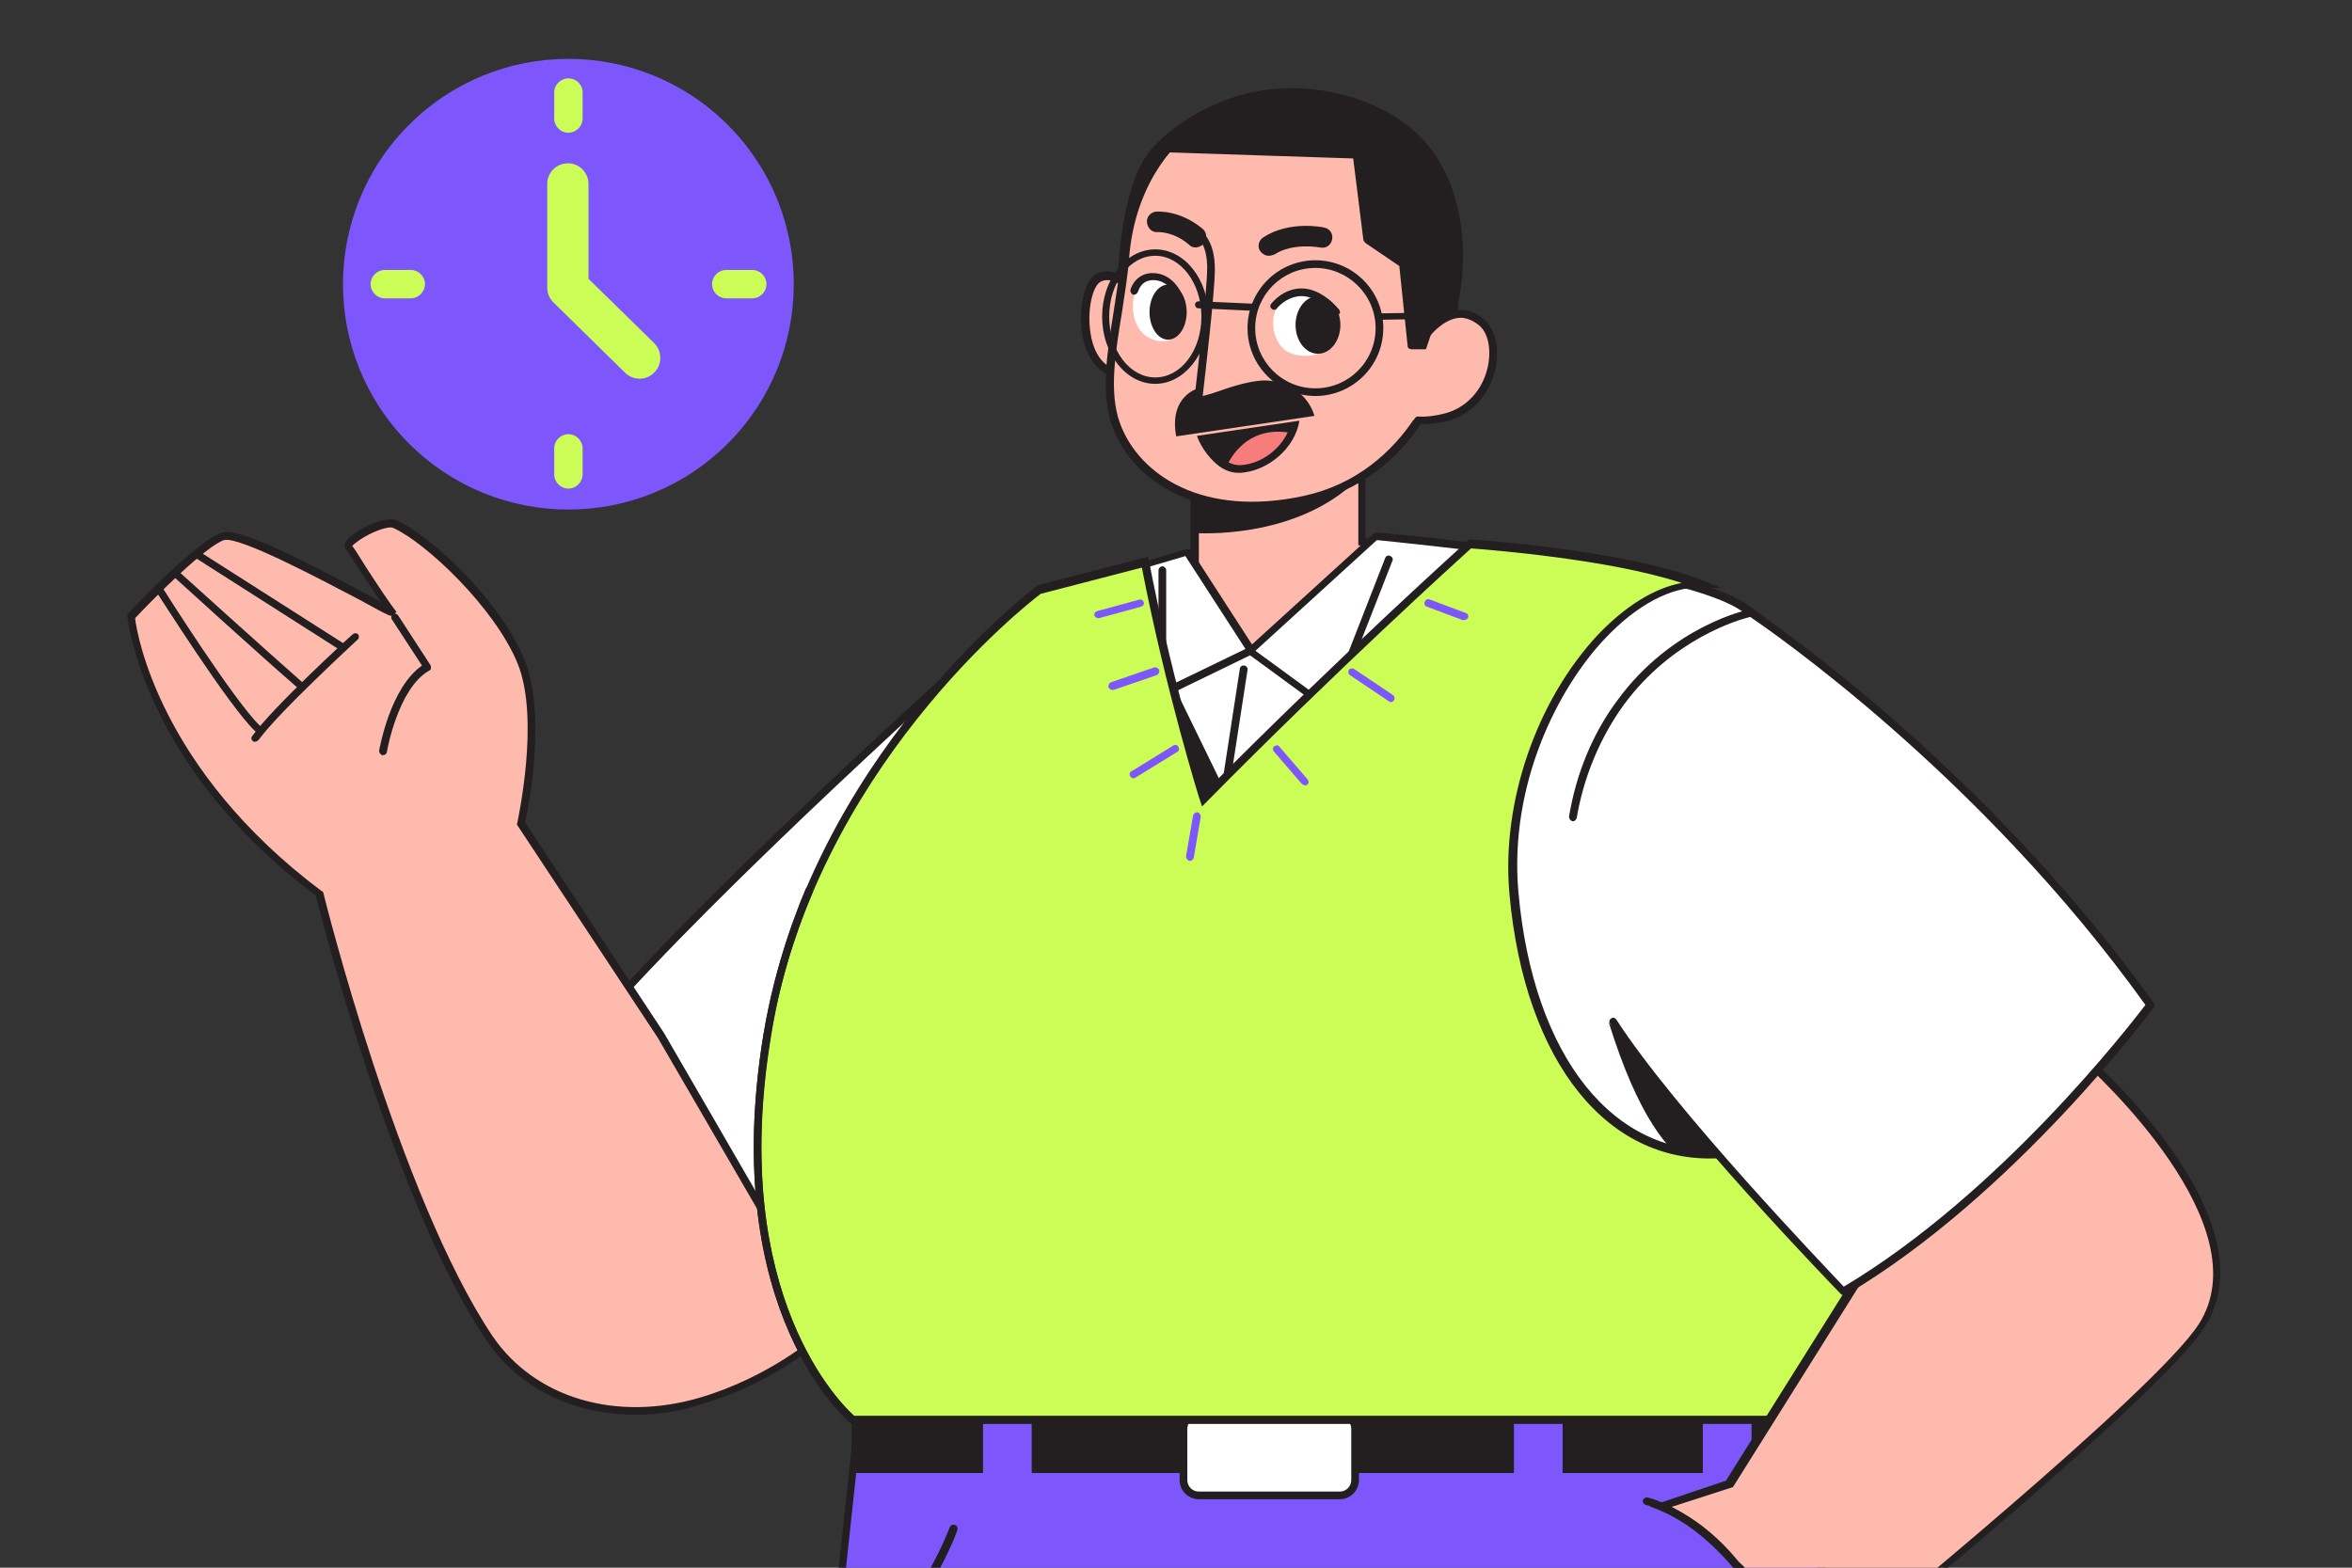 <svg xmlns="http://www.w3.org/2000/svg" width="240" height="160" viewBox="0 0 240 160" fill="none"><rect x="0" y="0" width="240" height="160" fill="#333333" stroke="none"/><g clip-path="url(#clip0_106_3645)"><path d="M113.966 32.313C113.966 32.248 113.574 18.001 118.279 14.472L121.939 15.126L113.966 32.313Z" fill="#231F20"></path><path d="M88.218 138.377L69.985 308.157H122.266L133.506 192.487L142.132 308.157H197.942L184.087 138.377H88.218Z" fill="#7D57FC"></path><path d="M198.334 308.549H141.74V308.157L133.506 197.061L122.658 308.549H69.594L69.659 308.092L87.957 137.919H184.48L198.334 308.549ZM142.525 307.765H197.484L183.695 138.769H88.611L70.443 307.765H121.939L133.18 192.422H133.964L142.525 307.765Z" fill="#231F20"></path><path d="M121.94 47.997V57.277L118.738 58.192C118.738 58.192 120.371 68.256 126.841 68.386C133.311 68.517 144.682 56.427 144.682 56.427L138.931 55.382V45.906L121.94 47.997Z" fill="#FFBAAE"></path><path d="M126.972 68.713C126.906 68.713 126.906 68.713 126.841 68.713C120.11 68.582 118.411 58.649 118.346 58.192L118.28 57.865L121.482 56.95V47.605L139.323 45.318V54.924L145.466 56.1L144.943 56.623C144.551 57.146 133.572 68.713 126.972 68.713ZM119.195 58.453C119.587 60.152 121.482 67.864 126.906 67.929C132.396 68.06 141.676 58.91 143.963 56.623L138.604 55.643V46.298L122.332 48.389V57.603L119.195 58.453Z" fill="#231F20"></path><path d="M115.73 29.829C115.73 29.829 113.835 27.346 112.005 28.392C110.175 29.437 109.783 37.41 113.9 38.129C118.017 38.848 115.73 29.829 115.73 29.829Z" fill="#FFBAAE"></path><path d="M114.424 38.586C114.293 38.586 114.097 38.586 113.901 38.521C112.136 38.194 110.895 36.626 110.437 34.208C110.045 31.855 110.503 28.718 111.81 28C113.966 26.823 115.992 29.437 116.057 29.503L116.123 29.568V29.633C116.319 30.287 117.691 35.907 115.927 37.868C115.665 38.26 115.208 38.586 114.424 38.586ZM112.986 28.588C112.725 28.588 112.463 28.653 112.267 28.784C111.483 29.241 110.895 31.659 111.287 34.077C111.483 35.319 112.136 37.345 114.032 37.737C114.62 37.802 115.012 37.737 115.339 37.41C116.58 36.103 115.796 31.725 115.404 30.026C115.143 29.699 114.097 28.588 112.986 28.588Z" fill="#231F20"></path><path d="M121.94 50.742V54.401C121.94 54.401 132.2 55.185 138.539 48.912L121.94 50.742Z" fill="#231F20"></path><path d="M122.266 12.511C118.802 14.668 115.273 19.569 114.75 26.496C114.293 32.117 112.136 38.717 113.835 43.422C115.665 48.389 122.004 53.486 133.048 51.068C144.093 48.65 148.471 37.606 148.34 30.875C148.21 24.144 144.615 13.296 136.577 11.4C128.67 9.505 124.487 11.139 122.266 12.511Z" fill="#FFBAAE"></path><path d="M127.69 52.049C120.109 52.049 115.208 48.128 113.509 43.553C112.267 40.22 112.986 35.907 113.64 31.79C113.901 30.026 114.228 28.13 114.359 26.431C114.947 19.112 118.672 14.211 122.07 12.12C125.664 9.898 130.565 9.505 136.708 10.943C144.812 12.838 148.668 23.686 148.798 30.81C148.929 37.41 144.812 48.846 133.179 51.395C131.219 51.853 129.389 52.049 127.69 52.049ZM130.108 10.878C127.102 10.878 124.553 11.531 122.527 12.773C119.325 14.733 115.731 19.373 115.208 26.431C115.077 28.196 114.751 30.026 114.489 31.855C113.836 35.907 113.117 40.024 114.293 43.226C116.254 48.52 122.789 52.833 133.049 50.611C143.57 48.324 148.145 37.606 148.014 30.81C147.883 23.948 144.224 13.492 136.512 11.727C134.16 11.205 132.069 10.878 130.108 10.878Z" fill="#231F20"></path><path d="M106.125 60.087C106.125 60.087 78.481 84.986 63.124 101.911C63.124 101.911 67.045 119.883 82.01 129.816L108.935 73.353L106.125 60.087Z" fill="white"></path><path d="M82.01 130.142C81.945 130.142 81.879 130.142 81.814 130.077C66.849 120.209 62.797 102.172 62.732 101.976C62.732 101.846 62.732 101.715 62.797 101.65C78.024 84.92 105.536 60.675 105.863 60.413C105.994 60.348 106.125 60.283 106.255 60.348C106.386 60.413 106.517 60.479 106.517 60.609L109.327 73.222C109.327 73.287 109.327 73.418 109.327 73.484L82.402 129.946C82.337 130.077 82.272 130.142 82.141 130.142C82.076 130.142 82.01 130.142 82.01 130.142ZM63.516 101.976C63.973 103.937 68.287 119.948 81.814 129.162L108.542 73.222L105.863 61.394C102.073 64.792 77.632 86.554 63.516 101.976Z" fill="#231F20"></path><path d="M67.437 105.701L53.125 84.07C53.125 84.07 55.543 73.418 53.125 67.537C50.707 61.655 43.65 55.055 40.251 53.552C39.14 53.029 35.089 55.251 35.546 55.904C36.004 56.558 39.402 61.786 39.99 62.439C40.578 63.158 25.221 54.074 22.803 54.793C20.385 55.512 13.392 62.897 13.392 62.897C13.392 62.897 14.699 77.797 32.605 91.194C32.605 91.194 40.186 122.104 49.923 136.547C54.563 143.474 63.451 145.369 71.62 143.016C79.788 140.598 84.82 135.566 84.82 135.566L67.437 105.701Z" fill="#FFBAAE"></path><path d="M64.888 144.389C58.549 144.389 52.929 141.709 49.596 136.743C40.251 122.888 32.801 93.677 32.213 91.389C14.503 78.123 13 63.027 13 62.897V62.701L13.131 62.57C13.392 62.243 20.189 55.055 22.737 54.336C24.436 53.878 30.775 57.081 37.114 60.479C37.768 60.805 38.356 61.132 38.879 61.459C38.291 60.609 37.506 59.433 36.788 58.322C36.069 57.211 35.481 56.296 35.285 56.035C35.154 55.904 35.023 55.577 35.415 55.12C36.134 54.205 39.271 52.571 40.447 53.094C43.976 54.663 51.099 61.328 53.517 67.341C55.805 72.895 53.909 82.502 53.583 83.939L67.764 105.44L85.212 135.566L85.016 135.762C84.951 135.828 79.788 140.925 71.685 143.278C69.397 144.062 67.11 144.389 64.888 144.389ZM13.784 63.093C13.98 64.792 16.333 78.581 32.801 90.932L32.932 90.997L32.997 91.128C33.063 91.455 40.709 122.104 50.25 136.351C54.563 142.69 62.862 145.173 71.489 142.624C78.481 140.533 83.252 136.481 84.297 135.501L67.11 105.897L52.733 84.136L52.798 83.939C52.798 83.809 55.151 73.353 52.798 67.667C50.446 61.982 43.453 55.381 40.12 53.878C39.859 53.748 39.14 53.878 38.095 54.336C36.918 54.859 36.134 55.512 35.938 55.708C36.199 56.035 36.722 56.884 37.376 57.93C38.421 59.564 39.924 61.786 40.251 62.178L40.447 62.439L40.251 62.701C39.99 63.027 39.99 63.027 36.657 61.198C32.67 59.106 24.436 54.728 22.868 55.12C21.038 55.708 15.81 60.936 13.784 63.093Z" fill="#231F20"></path><path d="M114.424 58.453L121.221 56.427L127.69 66.426L140.434 54.794C140.434 54.794 169.711 57.603 177.226 61.982C184.48 66.23 190.754 78.058 193.498 87.796C196.635 98.709 199.511 107.727 199.511 107.727L171.41 127.529L114.359 125.503C114.424 125.568 114.424 96.814 114.424 58.453Z" fill="white"></path><path d="M118.672 67.733L126.253 83.286L118.28 84.92L118.672 67.733Z" fill="#231F20"></path><path d="M171.475 127.921L114.424 125.895C114.228 125.895 114.032 125.699 114.032 125.503V58.453C114.032 58.257 114.162 58.126 114.293 58.061L121.09 56.035C121.286 55.97 121.416 56.035 121.547 56.166L127.755 65.772L140.172 54.467C140.237 54.401 140.368 54.336 140.499 54.336C141.675 54.467 170.168 56.95 177.683 61.328C184.937 65.576 191.08 77.601 193.955 87.599C197.027 98.382 199.902 107.401 199.968 107.531C200.033 107.662 199.968 107.858 199.837 107.989L171.736 127.79C171.606 127.921 171.54 127.921 171.475 127.921ZM114.816 125.176L171.344 127.136L199.053 107.531C198.53 105.963 195.916 97.598 193.106 87.861C190.296 77.993 184.284 66.23 177.226 62.047C170.168 57.93 142.917 55.382 140.499 55.12L127.886 66.622C127.821 66.687 127.69 66.752 127.559 66.752C127.429 66.752 127.363 66.687 127.298 66.556L120.959 56.754L114.751 58.584V125.176H114.816Z" fill="#231F20"></path><path d="M185.918 144.258H86.912V150.336H185.918V144.258Z" fill="#231F20"></path><path d="M135.859 72.83C135.794 72.83 135.728 72.83 135.597 72.765L127.559 66.883L118.802 71.131C118.672 71.196 118.541 71.196 118.41 71.131C118.28 71.066 118.214 70.935 118.214 70.804V58.191C118.214 57.995 118.41 57.799 118.606 57.799C118.802 57.799 118.998 57.995 118.998 58.191V70.151L127.363 66.099C127.494 66.034 127.625 66.034 127.755 66.164L135.532 71.85L141.348 56.95C141.414 56.754 141.675 56.623 141.871 56.754C142.067 56.819 142.198 57.081 142.067 57.277L136.055 72.634C135.99 72.765 135.924 72.83 135.794 72.895C135.99 72.83 135.924 72.83 135.859 72.83Z" fill="#231F20"></path><path d="M176.834 119.164C176.834 119.164 170.168 123.738 164.156 104.329L176.834 119.164Z" fill="#231F20"></path><path d="M136.708 152.623H122.331C121.482 152.623 120.763 151.905 120.763 151.055V145.827C120.763 144.977 121.482 144.259 122.331 144.259H136.708C137.558 144.259 138.277 144.977 138.277 145.827V151.055C138.277 151.905 137.558 152.623 136.708 152.623Z" fill="white"></path><path d="M136.709 153.015H122.331C121.286 153.015 120.371 152.166 120.371 151.055V145.827C120.371 144.781 121.22 143.866 122.331 143.866H136.709C137.754 143.866 138.669 144.716 138.669 145.827V151.055C138.669 152.166 137.754 153.015 136.709 153.015ZM122.331 144.65C121.678 144.65 121.155 145.173 121.155 145.827V151.055C121.155 151.708 121.678 152.231 122.331 152.231H136.709C137.362 152.231 137.885 151.708 137.885 151.055V145.827C137.885 145.173 137.362 144.65 136.709 144.65H122.331Z" fill="#231F20"></path><path d="M124.553 84.005C124.488 84.005 124.488 84.005 124.553 84.005C124.292 83.94 124.161 83.744 124.161 83.548L126.514 68.256C126.514 68.059 126.775 67.864 126.971 67.929C127.167 67.929 127.363 68.19 127.298 68.386L124.945 83.678C124.88 83.874 124.749 84.005 124.553 84.005Z" fill="#231F20"></path><path d="M159.451 142.624H154.484V152.035H159.451V142.624Z" fill="#7D57FC"></path><path d="M178.729 142.624H173.762V152.035H178.729V142.624Z" fill="#7D57FC"></path><path d="M105.275 142.036H100.308V151.447H105.275V142.036Z" fill="#7D57FC"></path><path d="M122.92 81.457C122.92 81.457 119.391 70.347 116.907 57.277L106.124 60.022C106.124 60.022 82.99 77.078 78.35 105.636C73.711 134.194 87.108 144.846 87.108 144.846H185.068C185.068 144.846 200.687 128.117 197.419 103.61C193.76 108.446 185.983 116.876 175.984 117.661C165.071 118.51 156.183 108.838 154.615 91.063C153.177 74.856 164.679 59.303 173.632 59.564C165.724 56.427 150.171 55.382 150.171 55.382C150.171 55.382 136.97 67.275 122.92 81.457Z" fill="#CBFD56"></path><path d="M185.198 145.304H86.911L86.781 145.238C86.65 145.108 73.253 134.063 77.893 105.636C82.533 77.274 105.602 59.956 105.863 59.76L105.994 59.695L117.169 56.819L117.234 57.211C119.391 68.386 122.331 78.189 123.05 80.737C136.774 66.883 149.648 55.316 149.779 55.185L149.909 55.055H150.105C150.236 55.055 165.855 56.1 173.697 59.237L175.723 60.021L173.566 59.956C170.495 59.891 167.031 61.72 163.764 65.184C159.058 70.151 153.961 79.953 154.941 91.063C156.444 107.858 164.678 118.183 175.919 117.334C185.787 116.55 193.433 108.315 197.092 103.414L197.68 102.63L197.811 103.545C201.079 127.921 185.525 144.912 185.395 145.108L185.198 145.304ZM87.173 144.52H184.806C186.179 142.951 199.641 127.136 197.027 104.721C193.106 109.753 185.591 117.464 175.853 118.183C164.156 119.098 155.595 108.511 154.026 91.259C153.177 81.914 156.771 71.523 163.045 64.792C165.855 61.851 168.796 60.021 171.606 59.498C164.025 57.015 151.674 56.1 150.105 55.97C148.733 57.211 136.251 68.517 123.115 81.848L122.658 82.306L122.462 81.718C122.397 81.587 118.998 70.674 116.515 57.93L106.19 60.609C104.883 61.59 83.056 78.581 78.612 105.897C74.364 132.364 85.996 143.474 87.173 144.52Z" fill="#231F20"></path><path d="M185.002 145.304H87.042C86.977 145.304 86.846 145.304 86.781 145.239C86.65 145.108 73.253 134.064 77.893 105.636C78.743 100.604 80.18 95.572 82.206 90.736C82.271 90.54 82.533 90.475 82.729 90.54C82.925 90.606 82.99 90.867 82.925 91.063C80.899 95.834 79.461 100.8 78.677 105.767C74.299 132.43 85.996 143.474 87.173 144.52H185.002C185.198 144.52 185.395 144.716 185.395 144.912C185.395 145.108 185.198 145.304 185.002 145.304Z" fill="#231F20"></path><path d="M169.514 153.734L176.441 151.447L194.347 122.954L211.861 107.27C211.861 107.27 231.858 124.261 224.67 135.436C220.095 142.494 189.119 167.719 189.119 167.719L183.499 173.927C183.434 173.862 181.146 158.701 169.514 153.734Z" fill="#FFBAAE"></path><path d="M183.173 174.712L183.042 173.927C183.042 173.797 180.624 158.897 169.318 154.126L168.338 153.734L176.115 151.12L193.956 122.693L194.021 122.627L211.796 106.682L212.058 106.878C212.907 107.597 232.186 124.261 224.932 135.501C220.423 142.494 190.557 166.804 189.316 167.85L183.173 174.712ZM170.56 153.799C179.971 158.439 183.042 169.876 183.696 173.012L188.793 167.392C189.12 167.131 219.834 142.102 224.344 135.174C230.813 125.176 214.214 109.818 211.927 107.793L194.74 123.215L176.834 151.773L170.56 153.799Z" fill="#231F20"></path><path d="M148.21 31.855C148.21 31.855 150.693 23.099 146.38 16.237C142.525 10.159 132.526 7.741 125.207 10.551C120.632 12.316 118.214 15.126 118.214 15.126L138.538 15.779L139.584 24.536L143.178 27.02L144.028 35.384H145.465C145.465 35.254 145.727 32.313 148.21 31.855Z" fill="#231F20"></path><path d="M145.465 35.646H144.028C143.832 35.646 143.636 35.515 143.636 35.319L142.786 27.15L139.322 24.797C139.257 24.732 139.192 24.601 139.126 24.536L138.081 16.171L118.084 15.518C117.953 15.518 117.822 15.452 117.757 15.256C117.691 15.06 117.691 14.93 117.822 14.864C117.953 14.733 120.371 11.989 125.011 10.224C132.722 7.218 142.851 9.963 146.642 16.106C151.02 23.033 148.668 31.659 148.537 32.051C148.472 32.182 148.406 32.313 148.21 32.313C145.988 32.705 145.792 35.254 145.792 35.384C145.857 35.515 145.727 35.646 145.465 35.646ZM144.354 34.861H145.139C145.335 33.751 146.054 31.986 147.883 31.529C148.21 30.156 149.844 22.445 145.988 16.433C142.329 10.616 132.657 8.068 125.272 10.878C122.135 12.12 120.044 13.819 119.064 14.733L138.473 15.322C138.669 15.322 138.8 15.452 138.865 15.648L139.911 24.209L143.374 26.562C143.44 26.627 143.505 26.758 143.57 26.823L144.354 34.861Z" fill="#231F20"></path><path d="M122.266 41.135C122.201 41.135 122.07 41.07 122.005 41.07C121.874 41.004 121.874 40.874 121.874 40.743C121.874 40.612 123.181 29.96 123.181 27.346C123.181 25.255 122.462 24.405 122.07 24.079C122.005 24.013 121.939 23.948 121.874 23.883C121.743 23.686 121.809 23.49 122.005 23.36C122.201 23.229 122.397 23.294 122.528 23.49C122.528 23.49 122.593 23.556 122.658 23.621C123.05 24.013 123.965 24.994 123.965 27.477C123.965 29.829 122.985 38.129 122.724 40.416L126.645 39.371C126.841 39.305 127.037 39.436 127.102 39.632C127.167 39.828 127.037 40.024 126.841 40.09L122.397 41.266C122.332 41.135 122.331 41.135 122.266 41.135Z" fill="#231F20"></path><path d="M135.989 35.384C135.989 35.384 133.964 36.953 131.676 36.038C130.696 35.646 129.912 34.469 129.912 32.966C129.912 31.594 130.631 30.81 131.023 30.548C131.872 30.025 133.179 29.241 135.009 30.81C136.316 31.921 135.989 35.384 135.989 35.384Z" fill="white"></path><path d="M120.502 33.881C120.502 33.881 119.391 35.384 117.496 34.6C116.254 34.077 115.6 32.77 115.6 31.267C115.6 29.895 116.123 29.11 116.515 28.849C117.169 28.326 118.214 27.542 119.652 29.11C120.763 30.221 120.502 33.881 120.502 33.881Z" fill="white"></path><path d="M136.382 32.247C136.251 32.247 136.12 32.182 136.055 32.117C136.055 32.117 134.486 30.156 132.722 30.221C131.219 30.287 130.304 31.463 130.304 31.463C130.173 31.659 129.912 31.659 129.781 31.529C129.585 31.398 129.585 31.136 129.716 31.006C129.781 30.94 130.827 29.503 132.722 29.437C134.879 29.372 136.578 31.529 136.643 31.594C136.774 31.79 136.774 31.986 136.578 32.117C136.512 32.182 136.447 32.247 136.382 32.247Z" fill="#231F20"></path><path d="M134.487 36.103C135.75 36.103 136.774 34.786 136.774 33.162C136.774 31.538 135.75 30.221 134.487 30.221C133.224 30.221 132.199 31.538 132.199 33.162C132.199 34.786 133.224 36.103 134.487 36.103Z" fill="#231F20"></path><path d="M119.195 34.665C120.241 34.665 121.09 33.407 121.09 31.855C121.09 30.303 120.241 29.045 119.195 29.045C118.148 29.045 117.299 30.303 117.299 31.855C117.299 33.407 118.148 34.665 119.195 34.665Z" fill="#231F20"></path><path d="M129.455 26.105C129.128 26.105 128.801 25.908 128.605 25.647C128.279 25.19 128.409 24.536 128.932 24.209C131.546 22.51 134.944 23.164 135.14 23.229C135.728 23.36 136.055 23.883 135.925 24.471C135.794 25.059 135.271 25.386 134.683 25.255C134.683 25.255 131.938 24.732 130.043 25.974C129.847 26.039 129.651 26.105 129.455 26.105Z" fill="#231F20"></path><path d="M120.044 44.664L134.16 42.573C134.16 42.573 133.507 39.305 129.52 38.848C127.168 38.587 122.266 40.743 122.266 40.743V39.632C122.266 39.632 119.195 40.416 120.044 44.664Z" fill="#231F20"></path><path d="M120.502 30.81C120.371 30.81 120.175 30.679 120.11 30.548C120.11 30.483 119.391 28.588 117.692 28.588C116.385 28.588 116.189 29.699 116.123 29.764C116.058 29.96 115.862 30.091 115.666 30.091C115.47 30.026 115.339 29.829 115.339 29.633C115.47 29.045 116.123 27.869 117.626 27.869C119.848 27.869 120.698 30.221 120.763 30.352C120.829 30.548 120.698 30.81 120.502 30.875C120.567 30.744 120.567 30.81 120.502 30.81Z" fill="#231F20"></path><path d="M122.005 25.255C121.743 25.255 121.547 25.19 121.351 24.994C119.783 23.621 118.214 23.687 118.149 23.687C117.561 23.752 117.103 23.295 117.038 22.706C116.973 22.118 117.43 21.661 117.953 21.596C118.084 21.596 120.371 21.399 122.724 23.36C123.181 23.752 123.181 24.406 122.854 24.863C122.593 25.125 122.266 25.255 122.005 25.255Z" fill="#231F20"></path><path d="M134.225 40.416C130.435 40.416 127.298 37.345 127.298 33.489C127.298 29.634 130.435 26.562 134.225 26.562C138.016 26.562 141.152 29.634 141.152 33.489C141.152 37.345 138.016 40.416 134.225 40.416ZM134.225 27.346C130.827 27.346 128.082 30.091 128.082 33.489C128.082 36.887 130.827 39.632 134.225 39.632C137.623 39.632 140.368 36.887 140.368 33.489C140.368 30.091 137.558 27.346 134.225 27.346Z" fill="#231F20"></path><path d="M117.888 39.175C114.882 39.175 112.464 36.103 112.464 32.313C112.464 28.522 114.882 25.451 117.888 25.451C120.894 25.451 123.312 28.522 123.312 32.313C123.312 36.103 120.828 39.175 117.888 39.175ZM117.888 26.104C115.274 26.104 113.182 28.849 113.182 32.313C113.182 35.776 115.274 38.521 117.888 38.521C120.502 38.521 122.593 35.776 122.593 32.313C122.593 28.849 120.436 26.104 117.888 26.104Z" fill="#231F20"></path><path d="M128.017 31.725L122.266 31.463C122.07 31.463 121.94 31.267 121.94 31.071C121.94 30.875 122.136 30.744 122.332 30.744L128.083 31.006C128.279 31.006 128.409 31.202 128.409 31.398C128.344 31.594 128.213 31.725 128.017 31.725Z" fill="#231F20"></path><path d="M140.629 32.64C140.433 32.64 140.303 32.509 140.303 32.313C140.303 32.117 140.433 31.986 140.629 31.986L148.406 31.855C148.602 31.855 148.733 31.986 148.733 32.182C148.733 32.378 148.602 32.509 148.406 32.509L140.629 32.64Z" fill="#231F20"></path><path d="M122.462 44.141C122.462 44.272 123.965 48.062 126.514 47.866C129.063 47.67 131.677 45.187 132.134 42.508L122.462 44.141Z" fill="#231F20"></path><path d="M125.142 47.67C125.142 47.67 126.711 43.422 131.481 44.141C131.481 44.141 130.762 46.298 128.932 47.082C127.103 47.801 125.142 47.67 125.142 47.67Z" fill="#F77C7C"></path><path d="M126.383 48.258C125.468 48.258 124.619 47.866 123.835 47.082C122.789 46.102 122.135 44.664 122.135 44.403C122.135 44.207 122.332 44.011 122.528 44.011C122.724 44.011 122.854 44.141 122.92 44.337C123.05 44.795 124.488 47.54 126.579 47.474C129.063 47.343 131.415 45.252 131.807 42.834C131.873 42.638 132.069 42.508 132.265 42.508C132.461 42.573 132.592 42.769 132.592 42.965C132.134 45.71 129.455 48.062 126.579 48.258C126.514 48.258 126.449 48.258 126.383 48.258Z" fill="#231F20"></path><path d="M178.598 62.505C178.598 62.505 201.405 77.47 219.311 102.565C219.311 102.565 205.326 121.582 188.009 131.776C188.009 131.776 170.952 114.197 164.548 104.264C158.143 94.33 158.601 80.803 165.201 71.719C169.514 65.838 178.598 62.505 178.598 62.505Z" fill="white"></path><path d="M121.416 87.861H121.351C121.155 87.795 121.024 87.599 121.024 87.403L121.743 83.221C121.809 83.025 122.005 82.894 122.201 82.894C122.397 82.959 122.527 83.155 122.527 83.352L121.809 87.534C121.743 87.73 121.613 87.861 121.416 87.861Z" fill="#7D57FC"></path><path d="M133.18 80.15C133.049 80.15 132.984 80.084 132.853 80.019L129.978 76.686C129.847 76.49 129.847 76.294 130.043 76.163C130.239 76.032 130.435 76.032 130.566 76.228L133.441 79.561C133.572 79.757 133.572 79.953 133.376 80.084C133.376 80.15 133.311 80.15 133.18 80.15Z" fill="#7D57FC"></path><path d="M141.937 71.654C141.871 71.654 141.806 71.654 141.741 71.588L137.754 68.909C137.558 68.778 137.558 68.517 137.623 68.386C137.754 68.19 138.016 68.19 138.146 68.256L142.133 70.935C142.329 71.066 142.329 71.327 142.263 71.458C142.133 71.588 142.067 71.654 141.937 71.654Z" fill="#7D57FC"></path><path d="M149.387 63.289C149.321 63.289 149.321 63.289 149.256 63.289L145.596 61.916C145.4 61.851 145.27 61.59 145.4 61.394C145.466 61.198 145.727 61.067 145.923 61.198L149.583 62.57C149.779 62.635 149.909 62.897 149.779 63.093C149.648 63.224 149.517 63.289 149.387 63.289Z" fill="#7D57FC"></path><path d="M115.666 79.431C115.535 79.431 115.404 79.365 115.339 79.235C115.208 79.038 115.274 78.777 115.47 78.712L119.718 76.098C119.914 75.967 120.175 76.032 120.24 76.228C120.371 76.424 120.306 76.686 120.11 76.751L115.862 79.365C115.797 79.431 115.731 79.431 115.666 79.431Z" fill="#7D57FC"></path><path d="M113.509 70.412C113.313 70.412 113.182 70.281 113.117 70.151C113.052 69.955 113.182 69.693 113.379 69.628L117.757 68.125C117.953 68.06 118.214 68.19 118.28 68.386C118.345 68.582 118.214 68.844 118.018 68.909L113.64 70.412C113.575 70.412 113.509 70.412 113.509 70.412Z" fill="#7D57FC"></path><path d="M112.071 63.093C111.875 63.093 111.745 62.962 111.679 62.831C111.614 62.635 111.745 62.439 111.941 62.374L116.254 61.198C116.45 61.132 116.646 61.263 116.711 61.459C116.777 61.655 116.646 61.851 116.45 61.916L112.137 63.093C112.137 63.093 112.137 63.093 112.071 63.093Z" fill="#7D57FC"></path><path d="M183.826 175.496C183.63 175.496 183.499 175.365 183.434 175.169C183.434 175.104 182.062 167.196 178.598 162.23C173.239 154.714 168.011 153.603 167.946 153.603C167.75 153.538 167.619 153.342 167.619 153.146C167.685 152.95 167.881 152.819 168.077 152.819C168.273 152.884 173.632 153.995 179.186 161.772C182.781 166.869 184.153 174.712 184.153 175.038C184.218 175.234 184.088 175.43 183.826 175.496Z" fill="#231F20"></path><path d="M86.911 170.986C86.781 170.986 86.715 170.921 86.585 170.856C86.454 170.66 86.454 170.464 86.65 170.333C94.034 164.059 96.845 155.956 96.91 155.89C96.975 155.694 97.171 155.564 97.433 155.629C97.629 155.694 97.76 155.89 97.694 156.152C97.694 156.217 94.753 164.582 87.238 170.921C87.107 170.921 86.977 170.986 86.911 170.986Z" fill="#231F20"></path><path d="M188.074 132.168C187.943 132.168 187.878 132.103 187.813 132.038C187.617 131.842 170.625 114.328 164.286 104.46C164.156 104.264 164.221 104.068 164.417 103.937C164.613 103.806 164.809 103.872 164.94 104.068C170.887 113.282 186.179 129.228 188.139 131.319C204.02 121.843 217.22 104.787 218.92 102.565C201.994 78.973 180.493 64.269 178.598 62.962C177.487 63.224 170.625 65.184 165.659 71.981C163.306 75.248 161.607 79.234 160.888 83.482C160.823 83.678 160.627 83.874 160.431 83.809C160.235 83.744 160.104 83.548 160.104 83.352C160.823 78.973 162.522 74.856 165.005 71.523C170.56 63.877 178.271 62.243 178.598 62.178C178.729 62.178 178.794 62.178 178.925 62.243C179.121 62.374 201.994 77.535 219.769 102.369C219.9 102.499 219.834 102.695 219.769 102.826C219.638 103.022 205.523 122.039 188.335 132.168C188.205 132.168 188.139 132.168 188.074 132.168Z" fill="#231F20"></path><path d="M35.023 66.491C34.957 66.491 34.892 66.491 34.827 66.426L19.861 56.885C19.665 56.754 19.6 56.558 19.731 56.362C19.861 56.166 20.058 56.1 20.254 56.231L35.219 65.772C35.415 65.903 35.48 66.099 35.349 66.295C35.284 66.426 35.154 66.491 35.023 66.491Z" fill="#231F20"></path><path d="M26.266 74.725C26.136 74.725 26.07 74.66 26.005 74.594C23.326 72.046 16.202 60.74 15.876 60.283C15.745 60.087 15.81 59.825 16.006 59.76C16.202 59.629 16.398 59.694 16.529 59.891C16.594 60.021 23.914 71.588 26.528 74.072C26.658 74.202 26.658 74.464 26.528 74.594C26.462 74.66 26.332 74.725 26.266 74.725Z" fill="#231F20"></path><path d="M30.579 70.216C30.514 70.216 30.383 70.216 30.318 70.151C27.05 67.341 17.705 58.845 17.64 58.78C17.509 58.649 17.444 58.388 17.64 58.257C17.77 58.126 18.032 58.061 18.163 58.257C18.228 58.322 27.638 66.818 30.841 69.628C30.971 69.759 31.037 70.02 30.906 70.151C30.775 70.151 30.71 70.216 30.579 70.216Z" fill="#231F20"></path><path d="M39.075 77.078H39.009C38.813 77.012 38.682 76.816 38.682 76.62C38.748 76.359 39.793 70.216 43.061 67.929L39.989 63.223C39.859 63.027 39.924 62.831 40.12 62.701C40.316 62.57 40.512 62.635 40.643 62.831L43.91 67.863C43.976 67.929 43.976 68.059 43.976 68.19C43.976 68.321 43.91 68.386 43.78 68.451C40.578 70.281 39.467 76.751 39.467 76.816C39.401 76.947 39.271 77.078 39.075 77.078Z" fill="#231F20"></path><path d="M26.005 75.706C25.94 75.706 25.874 75.706 25.809 75.64C25.613 75.51 25.613 75.248 25.744 75.117C27.77 72.242 35.611 65.053 36.004 64.727C36.134 64.596 36.396 64.596 36.526 64.727C36.657 64.857 36.657 65.119 36.526 65.249C36.461 65.315 28.423 72.7 26.397 75.51C26.266 75.64 26.136 75.706 26.005 75.706Z" fill="#231F20"></path><path d="M186.636 170.333C186.636 170.333 180.755 161.446 175.134 157.59C175.134 157.59 181.604 162.949 183.434 173.862L186.636 170.333Z" fill="#231F20"></path><path d="M120.044 44.794C119.979 44.794 119.913 44.729 119.913 44.664C119.913 44.599 119.979 44.533 120.044 44.533L134.16 42.442C134.225 42.442 134.29 42.507 134.29 42.573C134.29 42.638 134.225 42.703 134.16 42.703L120.044 44.794C120.109 44.794 120.109 44.794 120.044 44.794Z" fill="#FFBAAE"></path><path d="M145.989 34.208C145.989 34.208 148.341 30.483 151.217 32.966C153.439 34.861 152.524 41.266 147.623 42.573C144.813 43.357 143.179 42.573 143.179 42.573L145.989 34.208Z" fill="#FFBAAE"></path><path d="M145.204 43.292C145.008 43.292 144.878 43.292 144.681 43.292C144.485 43.292 144.289 43.096 144.289 42.9C144.289 42.704 144.485 42.508 144.681 42.508C145.531 42.573 146.511 42.442 147.492 42.181C149.648 41.593 151.282 39.828 151.805 37.476C152.197 35.711 151.87 34.012 150.955 33.228C150.236 32.64 149.517 32.378 148.799 32.444C147.23 32.64 145.988 34.208 145.988 34.208C145.858 34.404 145.596 34.404 145.466 34.273C145.335 34.143 145.27 33.881 145.4 33.751C145.466 33.685 146.838 31.921 148.733 31.659C149.713 31.529 150.628 31.855 151.478 32.64C152.589 33.62 153.046 35.58 152.589 37.672C152.001 40.286 150.171 42.312 147.753 42.965C146.838 43.161 145.988 43.292 145.204 43.292Z" fill="#231F20"></path><g clip-path="url(#clip1_106_3645)"><path d="M74.26 45.27C83.242 36.288 83.242 21.725 74.26 12.743C65.278 3.761 50.716 3.761 41.734 12.743C32.752 21.725 32.752 36.288 41.734 45.27C50.716 54.252 65.278 54.252 74.26 45.27Z" fill="#7D57FC"></path><path d="M59.45 45.765V48.417C59.45 49.211 58.793 49.867 58 49.867C57.207 49.867 56.55 49.211 56.55 48.417V45.765C56.55 44.971 57.207 44.315 58 44.315C58.793 44.315 59.45 44.971 59.45 45.765Z" fill="#CBFD56"></path><path d="M59.45 9.446V12.099C59.45 12.892 58.793 13.548 58 13.548C57.207 13.548 56.55 12.892 56.55 12.099V9.446C56.55 8.653 57.207 7.997 58 7.997C58.793 7.997 59.45 8.626 59.45 9.446Z" fill="#CBFD56"></path><path d="M41.919 30.45H39.266C38.473 30.45 37.817 29.793 37.817 29C37.817 28.207 38.473 27.55 39.266 27.55H41.919C42.712 27.55 43.369 28.207 43.369 29C43.341 29.793 42.712 30.45 41.919 30.45Z" fill="#CBFD56"></path><path d="M76.761 30.45H74.108C73.315 30.45 72.659 29.793 72.659 29C72.659 28.207 73.315 27.55 74.108 27.55H76.761C77.554 27.55 78.21 28.207 78.21 29C78.21 29.793 77.554 30.45 76.761 30.45Z" fill="#CBFD56"></path><path d="M65.275 38.654C64.755 38.654 64.208 38.463 63.798 38.053L56.468 30.86C56.058 30.45 55.84 29.93 55.84 29.356V18.772C55.84 17.596 56.797 16.666 57.945 16.666C59.121 16.666 60.051 17.623 60.051 18.772V28.453L66.751 35.017C67.572 35.837 67.599 37.177 66.779 37.998C66.369 38.435 65.822 38.654 65.275 38.654Z" fill="#CBFD56"></path></g></g><defs><clipPath id="clip0_106_3645"><rect width="240" height="160" rx="16" fill="white"></rect></clipPath><clipPath id="clip1_106_3645"><rect width="46" height="46" fill="white" transform="translate(35 6)"></rect></clipPath></defs></svg>